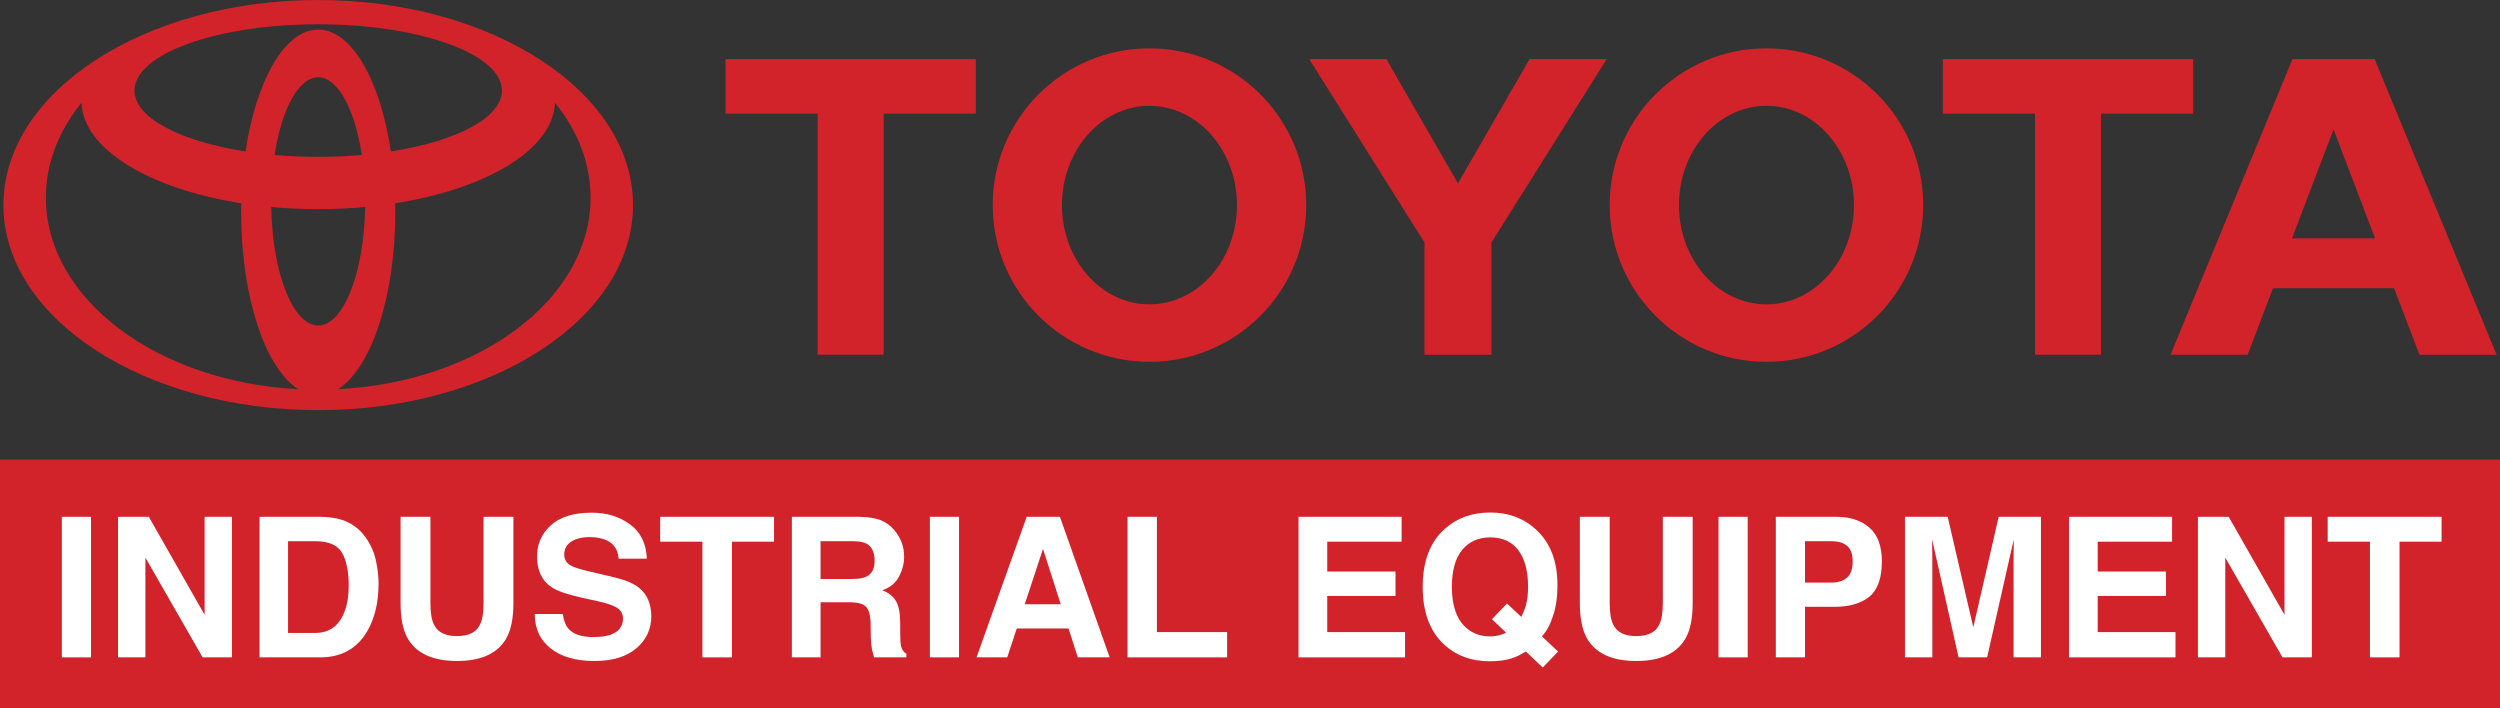 <?xml version="1.0" encoding="UTF-8"?>
<svg xmlns="http://www.w3.org/2000/svg" xmlns:xlink="http://www.w3.org/1999/xlink" width="637.97pt" height="180.67pt" viewBox="0 0 637.97 180.67" version="1.1">
<rect x="0" y="0" width="637.97" height="180.67" fill="#333333" stroke="none"/>
<defs>
<clipPath id="clip1">
  <path d="M 0 117 L 637.969 117 L 637.969 180.672 L 0 180.672 Z M 0 117 "/>
</clipPath>
<clipPath id="clip2">
  <path d="M 553 15 L 637.969 15 L 637.969 91 L 553 91 Z M 553 15 "/>
</clipPath>
</defs>
<g id="surface1">
<g clip-path="url(#clip1)" clip-rule="nonzero">
<path style=" stroke:none;fill-rule:evenodd;fill:rgb(82.399%,13.699%,16.499%);fill-opacity:1;" d="M 637.973 180.672 L 0 180.672 L 0 117.277 L 637.973 117.277 L 637.973 180.672 "/>
</g>
<path style=" stroke:none;fill-rule:evenodd;fill:rgb(82.399%,13.699%,16.499%);fill-opacity:1;" d="M 76.168 99.34 C 67.746 94.062 61.539 75.855 61.539 54.219 C 61.539 53.426 61.543 52.641 61.562 51.859 L 61.57 51.875 C 38.141 48.188 21.215 38.102 20.777 26.172 L 20.711 26.312 C 14.977 33.438 11.707 41.676 11.707 50.445 C 11.707 76.273 40.059 97.438 76.02 99.309 Z M 0.871 52.336 C 0.871 23.434 36.84 0.004 81.203 0.004 C 125.566 0.004 161.535 23.434 161.535 52.336 C 161.535 81.23 125.566 104.664 81.203 104.664 C 36.84 104.664 0.871 81.23 0.871 52.336 Z M 81.203 7.555 C 89.77 7.555 97.055 20.547 99.754 38.676 L 99.762 38.648 C 116.426 36.051 128.094 30.07 128.094 23.109 C 128.094 13.766 107.094 6.195 81.203 6.195 C 55.309 6.195 34.316 13.766 34.316 23.109 C 34.316 30.07 45.98 36.051 62.645 38.648 L 62.656 38.676 C 65.355 20.547 72.641 7.555 81.203 7.555 Z M 86.391 99.309 C 122.352 97.438 150.703 76.273 150.703 50.445 C 150.703 41.676 147.43 33.438 141.695 26.312 L 141.625 26.172 C 141.195 38.102 124.266 48.188 100.836 51.875 L 100.844 51.859 C 100.859 52.641 100.871 53.426 100.871 54.219 C 100.871 75.855 94.66 94.062 86.238 99.34 Z M 81.203 40.023 C 85.039 40.023 88.773 39.859 92.34 39.543 L 92.336 39.551 C 90.555 27.93 86.246 19.727 81.203 19.727 C 76.16 19.727 71.848 27.93 70.07 39.551 L 70.066 39.543 C 73.637 39.859 77.367 40.023 81.203 40.023 Z M 81.203 83.055 C 87.652 83.055 92.91 69.633 93.191 52.805 L 93.227 52.82 C 89.34 53.176 85.32 53.363 81.203 53.363 C 77.086 53.363 73.066 53.176 69.18 52.82 L 69.219 52.805 C 69.496 69.633 74.754 83.055 81.203 83.055 "/>
<path style=" stroke:none;fill-rule:evenodd;fill:rgb(82.399%,13.699%,16.499%);fill-opacity:1;" d="M 410.773 52.336 C 410.773 30.242 428.688 12.34 450.773 12.34 C 472.867 12.34 490.777 30.242 490.777 52.336 C 490.777 74.426 472.867 92.328 450.773 92.328 C 428.688 92.328 410.773 74.426 410.773 52.336 Z M 450.773 77.664 C 463.109 77.664 473.109 66.324 473.109 52.336 C 473.109 38.348 463.109 27.004 450.773 27.004 C 438.441 27.004 428.445 38.348 428.445 52.336 C 428.445 66.324 438.441 77.664 450.773 77.664 "/>
<path style=" stroke:none;fill-rule:evenodd;fill:rgb(82.399%,13.699%,16.499%);fill-opacity:1;" d="M 536.16 29 L 536.16 90.516 L 519.305 90.516 L 519.305 29 L 519.359 29 L 495.793 29 L 495.793 15.094 L 559.664 15.094 L 559.664 29 L 536.16 29 "/>
<g clip-path="url(#clip2)" clip-rule="nonzero">
<path style=" stroke:none;fill-rule:evenodd;fill:rgb(82.399%,13.699%,16.499%);fill-opacity:1;" d="M 580.051 73.543 L 580.035 73.559 L 573.574 90.516 L 553.891 90.516 L 585.008 15.094 L 605.98 15.094 L 637.094 90.516 L 617.414 90.516 L 610.945 73.559 L 610.93 73.543 Z M 595.496 60.816 L 606.098 60.816 L 606.09 60.816 L 595.566 33.215 L 595.418 33.215 L 584.891 60.816 L 584.887 60.816 L 595.496 60.816 "/>
</g>
<path style=" stroke:none;fill-rule:evenodd;fill:rgb(82.399%,13.699%,16.499%);fill-opacity:1;" d="M 225.508 29 L 225.508 90.516 L 208.656 90.516 L 208.656 29 L 208.715 29 L 185.145 29 L 185.145 15.094 L 249.02 15.094 L 249.02 29 L 225.508 29 "/>
<path style=" stroke:none;fill-rule:evenodd;fill:rgb(82.399%,13.699%,16.499%);fill-opacity:1;" d="M 253.328 52.336 C 253.328 30.242 271.238 12.34 293.332 12.34 C 315.422 12.34 333.332 30.242 333.332 52.336 C 333.332 74.426 315.422 92.328 293.332 92.328 C 271.238 92.328 253.328 74.426 253.328 52.336 Z M 293.332 77.664 C 305.664 77.664 315.66 66.324 315.66 52.336 C 315.66 38.348 305.664 27.004 293.332 27.004 C 280.996 27.004 270.996 38.348 270.996 52.336 C 270.996 66.324 280.996 77.664 293.332 77.664 "/>
<path style=" stroke:none;fill-rule:evenodd;fill:rgb(82.399%,13.699%,16.499%);fill-opacity:1;" d="M 372.051 90.516 L 380.598 90.516 L 380.598 61.879 L 410 15.094 L 390.32 15.094 L 372.051 46.797 L 353.785 15.094 L 334.105 15.094 L 363.508 61.879 L 363.508 90.516 L 372.051 90.516 "/>
<path style=" stroke:none;fill-rule:nonzero;fill:rgb(100%,100%,100%);fill-opacity:1;" d="M 23.23 167.75 L 15.781 167.75 L 15.781 131.879 L 23.23 131.879 L 23.23 167.75 "/>
<path style=" stroke:none;fill-rule:nonzero;fill:rgb(100%,100%,100%);fill-opacity:1;" d="M 30.117 131.879 L 37.977 131.879 L 52.215 156.891 L 52.215 131.879 L 59.199 131.879 L 59.199 167.75 L 51.703 167.75 L 37.102 142.301 L 37.102 167.75 L 30.117 167.75 L 30.117 131.879 "/>
<path style=" stroke:none;fill-rule:nonzero;fill:rgb(100%,100%,100%);fill-opacity:1;" d="M 73.508 138.109 L 73.508 161.52 L 80.43 161.52 C 83.973 161.52 86.441 159.777 87.84 156.289 C 88.602 154.375 88.984 152.094 88.984 149.449 C 88.984 145.801 88.41 142.996 87.266 141.043 C 86.121 139.086 83.844 138.109 80.43 138.109 Z M 87.25 132.656 C 89.766 133.484 91.805 135.004 93.363 137.211 C 94.613 138.992 95.465 140.926 95.922 143 C 96.375 145.078 96.602 147.059 96.602 148.941 C 96.602 153.711 95.645 157.75 93.727 161.059 C 91.133 165.52 87.121 167.75 81.699 167.75 L 66.23 167.75 L 66.23 131.879 L 81.699 131.879 C 83.922 131.914 85.773 132.172 87.25 132.656 "/>
<path style=" stroke:none;fill-rule:nonzero;fill:rgb(100%,100%,100%);fill-opacity:1;" d="M 102.223 131.879 L 109.84 131.879 L 109.84 153.91 C 109.84 156.375 110.133 158.176 110.715 159.309 C 111.617 161.32 113.59 162.324 116.629 162.324 C 119.652 162.324 121.617 161.32 122.523 159.309 C 123.105 158.176 123.395 156.375 123.395 153.91 L 123.395 131.879 L 131.012 131.879 L 131.012 153.93 C 131.012 157.742 130.422 160.711 129.238 162.836 C 127.035 166.73 122.836 168.676 116.629 168.676 C 110.426 168.676 106.215 166.73 103.996 162.836 C 102.812 160.711 102.223 157.742 102.223 153.93 L 102.223 131.879 "/>
<path style=" stroke:none;fill-rule:nonzero;fill:rgb(100%,100%,100%);fill-opacity:1;" d="M 143.617 156.68 C 143.852 158.316 144.305 159.543 144.984 160.352 C 146.227 161.828 148.355 162.566 151.371 162.566 C 153.176 162.566 154.645 162.371 155.77 161.984 C 157.906 161.238 158.977 159.852 158.977 157.82 C 158.977 156.637 158.449 155.723 157.406 155.07 C 156.355 154.441 154.695 153.879 152.426 153.395 L 148.539 152.543 C 144.723 151.695 142.102 150.781 140.676 149.793 C 138.258 148.137 137.047 145.551 137.047 142.027 C 137.047 138.816 138.23 136.148 140.598 134.023 C 142.961 131.898 146.434 130.832 151.016 130.832 C 154.844 130.832 158.105 131.836 160.809 133.84 C 163.512 135.844 164.926 138.75 165.059 142.562 L 157.855 142.562 C 157.723 140.406 156.758 138.871 154.961 137.965 C 153.766 137.363 152.273 137.062 150.496 137.062 C 148.516 137.062 146.938 137.453 145.754 138.23 C 144.574 139.012 143.984 140.098 143.984 141.492 C 143.984 142.773 144.566 143.73 145.73 144.363 C 146.48 144.785 148.066 145.281 150.496 145.848 L 156.789 147.332 C 159.551 147.984 161.617 148.852 162.996 149.938 C 165.133 151.625 166.203 154.066 166.203 157.262 C 166.203 160.539 164.938 163.262 162.402 165.426 C 159.867 167.594 156.289 168.676 151.664 168.676 C 146.941 168.676 143.23 167.609 140.523 165.477 C 137.816 163.344 136.465 160.41 136.465 156.68 L 143.617 156.68 "/>
<path style=" stroke:none;fill-rule:nonzero;fill:rgb(100%,100%,100%);fill-opacity:1;" d="M 197.523 131.879 L 197.523 138.23 L 186.789 138.23 L 186.789 167.75 L 179.246 167.75 L 179.246 138.23 L 168.465 138.23 L 168.465 131.879 L 197.523 131.879 "/>
<path style=" stroke:none;fill-rule:nonzero;fill:rgb(100%,100%,100%);fill-opacity:1;" d="M 209.398 138.109 L 209.398 147.746 L 217.465 147.746 C 219.066 147.746 220.27 147.551 221.07 147.164 C 222.488 146.48 223.195 145.137 223.195 143.125 C 223.195 140.949 222.512 139.488 221.141 138.742 C 220.371 138.32 219.215 138.109 217.672 138.109 Z M 224.891 132.805 C 226.211 133.375 227.332 134.207 228.25 135.312 C 229.008 136.219 229.609 137.227 230.051 138.328 C 230.496 139.434 230.719 140.691 230.719 142.102 C 230.719 143.805 230.285 145.48 229.426 147.125 C 228.566 148.773 227.148 149.938 225.168 150.617 C 226.824 151.285 227.996 152.23 228.684 153.453 C 229.375 154.68 229.719 156.547 229.719 159.062 L 229.719 161.473 C 229.719 163.109 229.785 164.223 229.918 164.805 C 230.113 165.73 230.574 166.414 231.301 166.852 L 231.301 167.75 L 223.027 167.75 C 222.801 166.957 222.637 166.316 222.539 165.828 C 222.344 164.82 222.238 163.793 222.223 162.738 L 222.176 159.402 C 222.145 157.117 221.75 155.59 220.988 154.828 C 220.23 154.066 218.805 153.684 216.719 153.684 L 209.398 153.684 L 209.398 167.75 L 202.074 167.75 L 202.074 131.879 L 219.23 131.879 C 221.684 131.93 223.57 132.238 224.891 132.805 "/>
<path style=" stroke:none;fill-rule:nonzero;fill:rgb(100%,100%,100%);fill-opacity:1;" d="M 244.734 167.75 L 237.289 167.75 L 237.289 131.879 L 244.734 131.879 L 244.734 167.75 "/>
<path style=" stroke:none;fill-rule:nonzero;fill:rgb(100%,100%,100%);fill-opacity:1;" d="M 261.508 154.195 L 270.691 154.195 L 266.16 140.082 Z M 262 131.879 L 270.48 131.879 L 283.172 167.75 L 275.043 167.75 L 272.676 160.379 L 259.469 160.379 L 257.035 167.75 L 249.195 167.75 L 262 131.879 "/>
<path style=" stroke:none;fill-rule:nonzero;fill:rgb(100%,100%,100%);fill-opacity:1;" d="M 287.734 131.879 L 295.23 131.879 L 295.23 161.301 L 313.141 161.301 L 313.141 167.75 L 287.734 167.75 L 287.734 131.879 "/>
<path style=" stroke:none;fill-rule:nonzero;fill:rgb(100%,100%,100%);fill-opacity:1;" d="M 357.676 138.23 L 338.695 138.23 L 338.695 145.848 L 356.117 145.848 L 356.117 152.078 L 338.695 152.078 L 338.695 161.301 L 358.551 161.301 L 358.551 167.75 L 331.367 167.75 L 331.367 131.879 L 357.676 131.879 L 357.676 138.23 "/>
<path style=" stroke:none;fill-rule:nonzero;fill:rgb(100%,100%,100%);fill-opacity:1;" d="M 382.672 162.082 C 383.109 161.965 383.672 161.762 384.352 161.469 L 380.723 158.016 L 384.574 153.996 L 388.219 157.43 C 388.785 156.262 389.184 155.238 389.41 154.363 C 389.766 153.051 389.945 151.516 389.945 149.766 C 389.945 145.742 389.121 142.633 387.477 140.434 C 385.828 138.234 383.422 137.137 380.258 137.137 C 377.289 137.137 374.922 138.191 373.152 140.301 C 371.387 142.41 370.5 145.566 370.5 149.766 C 370.5 154.684 371.766 158.203 374.297 160.328 C 375.938 161.707 377.902 162.398 380.191 162.398 C 381.051 162.398 381.879 162.293 382.672 162.082 Z M 396.273 157.262 C 395.641 159.32 394.711 161.027 393.484 162.387 L 397.602 166.266 L 393.691 170.344 L 389.383 166.258 C 388.07 167.055 386.934 167.617 385.973 167.941 C 384.367 168.48 382.441 168.75 380.203 168.75 C 375.523 168.75 371.66 167.355 368.609 164.562 C 364.906 161.203 363.055 156.273 363.055 149.766 C 363.055 143.211 364.953 138.258 368.75 134.898 C 371.848 132.156 375.699 130.785 380.309 130.785 C 384.949 130.785 388.84 132.238 391.988 135.141 C 395.625 138.5 397.441 143.195 397.441 149.23 C 397.441 152.43 397.051 155.105 396.273 157.262 "/>
<path style=" stroke:none;fill-rule:nonzero;fill:rgb(100%,100%,100%);fill-opacity:1;" d="M 403.16 131.879 L 410.777 131.879 L 410.777 153.91 C 410.777 156.375 411.066 158.176 411.648 159.309 C 412.555 161.32 414.527 162.324 417.566 162.324 C 420.59 162.324 422.555 161.32 423.457 159.309 C 424.039 158.176 424.332 156.375 424.332 153.91 L 424.332 131.879 L 431.949 131.879 L 431.949 153.93 C 431.949 157.742 431.355 160.711 430.176 162.836 C 427.973 166.73 423.77 168.676 417.566 168.676 C 411.363 168.676 407.152 166.73 404.934 162.836 C 403.75 160.711 403.16 157.742 403.16 153.93 L 403.16 131.879 "/>
<path style=" stroke:none;fill-rule:nonzero;fill:rgb(100%,100%,100%);fill-opacity:1;" d="M 445.992 167.75 L 438.543 167.75 L 438.543 131.879 L 445.992 131.879 L 445.992 167.75 "/>
<path style=" stroke:none;fill-rule:nonzero;fill:rgb(100%,100%,100%);fill-opacity:1;" d="M 471.359 139.301 C 470.41 138.508 469.082 138.109 467.371 138.109 L 460.617 138.109 L 460.617 148.672 L 467.371 148.672 C 469.082 148.672 470.41 148.242 471.359 147.383 C 472.309 146.523 472.785 145.16 472.785 143.293 C 472.785 141.43 472.309 140.098 471.359 139.301 Z M 477.082 152.227 C 474.98 153.977 471.984 154.852 468.086 154.852 L 460.617 154.852 L 460.617 167.75 L 453.168 167.75 L 453.168 131.879 L 468.57 131.879 C 472.121 131.879 474.953 132.805 477.062 134.652 C 479.176 136.504 480.23 139.367 480.23 143.242 C 480.23 147.48 479.18 150.473 477.082 152.227 "/>
<path style=" stroke:none;fill-rule:nonzero;fill:rgb(100%,100%,100%);fill-opacity:1;" d="M 510.039 131.879 L 520.824 131.879 L 520.824 167.75 L 513.84 167.75 L 513.84 143.488 C 513.84 142.793 513.848 141.812 513.863 140.555 C 513.879 139.301 513.887 138.328 513.887 137.648 L 507.09 167.75 L 499.805 167.75 L 493.055 137.648 C 493.055 138.328 493.062 139.301 493.082 140.555 C 493.098 141.812 493.105 142.793 493.105 143.488 L 493.105 167.75 L 486.121 167.75 L 486.121 131.879 L 497.027 131.879 L 503.559 160.086 L 510.039 131.879 "/>
<path style=" stroke:none;fill-rule:nonzero;fill:rgb(100%,100%,100%);fill-opacity:1;" d="M 554.285 138.23 L 535.305 138.23 L 535.305 145.848 L 552.727 145.848 L 552.727 152.078 L 535.305 152.078 L 535.305 161.301 L 555.16 161.301 L 555.16 167.75 L 527.977 167.75 L 527.977 131.879 L 554.285 131.879 L 554.285 138.23 "/>
<path style=" stroke:none;fill-rule:nonzero;fill:rgb(100%,100%,100%);fill-opacity:1;" d="M 560.879 131.879 L 568.738 131.879 L 582.977 156.891 L 582.977 131.879 L 589.961 131.879 L 589.961 167.75 L 582.465 167.75 L 567.863 142.301 L 567.863 167.75 L 560.879 167.75 L 560.879 131.879 "/>
<path style=" stroke:none;fill-rule:nonzero;fill:rgb(100%,100%,100%);fill-opacity:1;" d="M 623.059 131.879 L 623.059 138.23 L 612.324 138.23 L 612.324 167.75 L 604.781 167.75 L 604.781 138.23 L 594 138.23 L 594 131.879 L 623.059 131.879 "/>
</g>
</svg>
